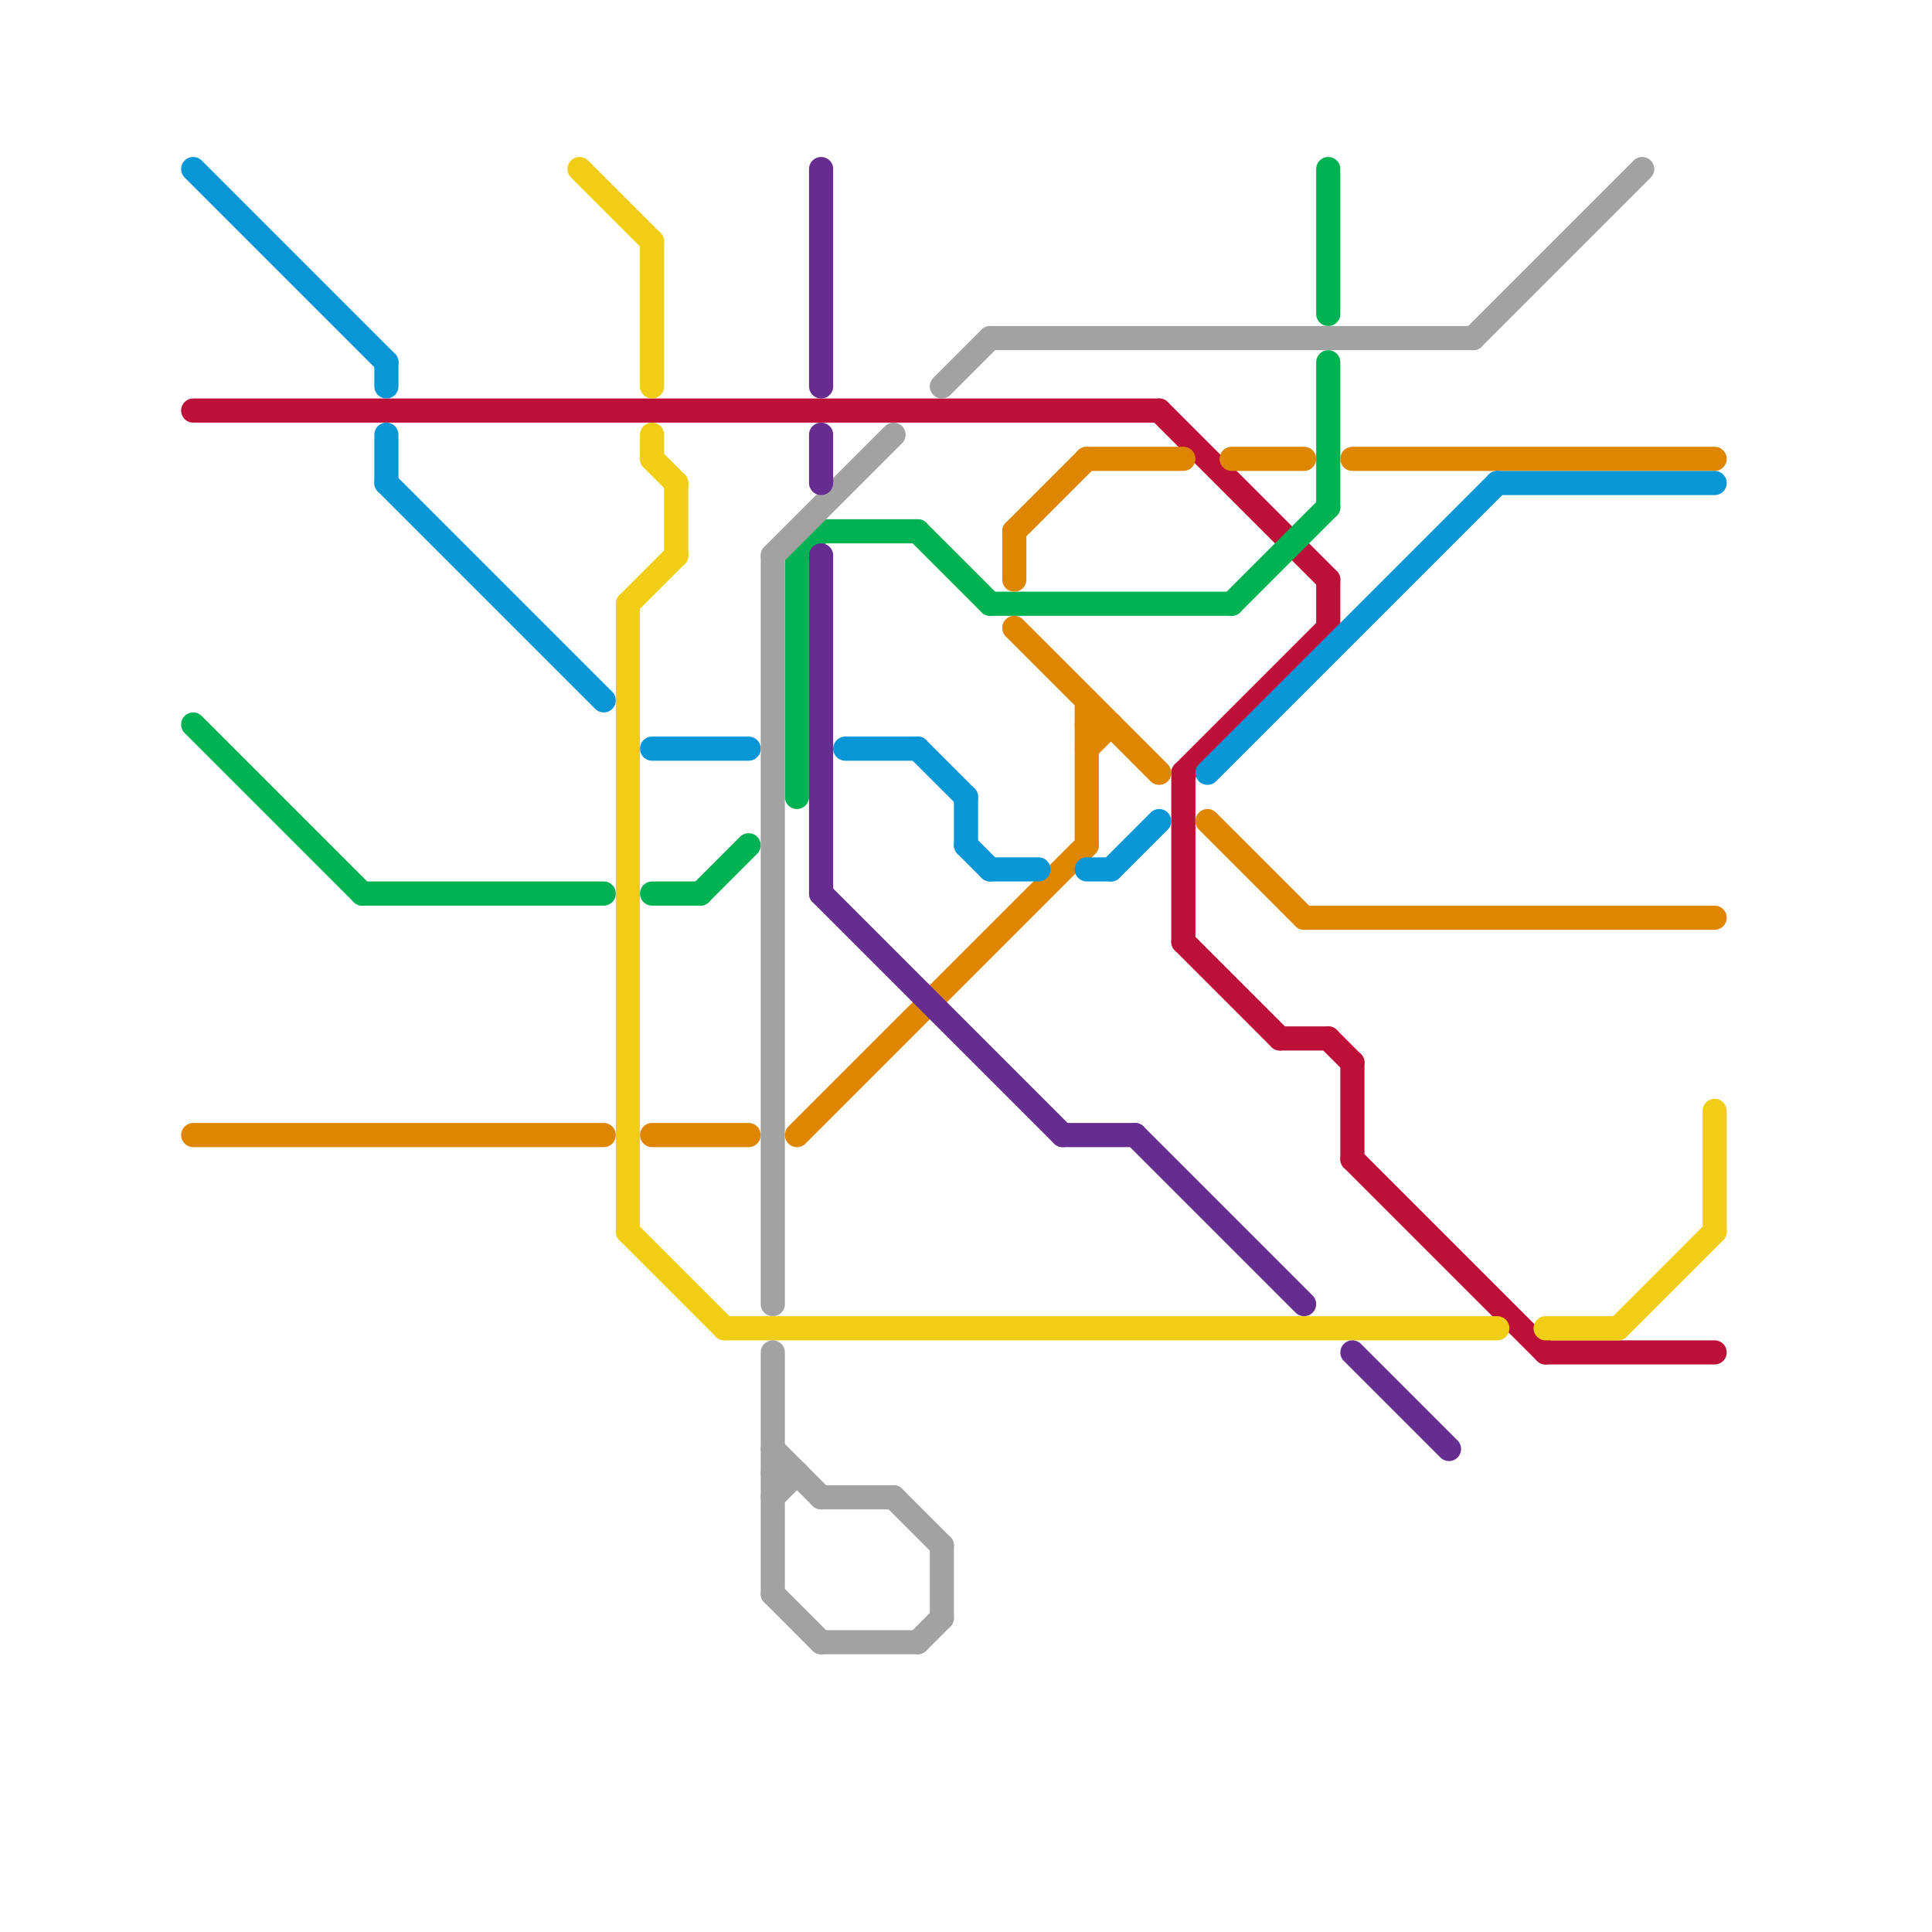 
<svg version="1.1" xmlns="http://www.w3.org/2000/svg" viewBox="0 0 80 80">
<style>text { font: 1px Helvetica; font-weight: 600; white-space: pre; dominant-baseline: central; } line { stroke-width: 1; fill: none; stroke-linecap: round; stroke-linejoin: round; } .c0 { stroke: #bd1038 } .c1 { stroke: #00b251 } .c2 { stroke: #df8600 } .c3 { stroke: #0896d7 } .c4 { stroke: #f0ce15 } .c5 { stroke: #a2a2a2 } .c6 { stroke: #662c90 }</style><defs><g id="wm-xf"><circle r="1.2" fill="#000"/><circle r="0.9" fill="#fff"/><circle r="0.6" fill="#000"/><circle r="0.3" fill="#fff"/></g><g id="wm"><circle r="0.6" fill="#000"/><circle r="0.3" fill="#fff"/></g></defs><line class="c0" x1="53" y1="43" x2="55" y2="43"/><line class="c0" x1="8" y1="17" x2="48" y2="17"/><line class="c0" x1="48" y1="17" x2="55" y2="24"/><line class="c0" x1="49" y1="39" x2="53" y2="43"/><line class="c0" x1="56" y1="44" x2="56" y2="48"/><line class="c0" x1="55" y1="43" x2="56" y2="44"/><line class="c0" x1="49" y1="32" x2="55" y2="26"/><line class="c0" x1="64" y1="56" x2="71" y2="56"/><line class="c0" x1="49" y1="32" x2="49" y2="39"/><line class="c0" x1="56" y1="48" x2="64" y2="56"/><line class="c0" x1="55" y1="24" x2="55" y2="26"/><line class="c1" x1="15" y1="37" x2="25" y2="37"/><line class="c1" x1="27" y1="37" x2="29" y2="37"/><line class="c1" x1="55" y1="7" x2="55" y2="13"/><line class="c1" x1="38" y1="22" x2="41" y2="25"/><line class="c1" x1="29" y1="37" x2="31" y2="35"/><line class="c1" x1="34" y1="22" x2="38" y2="22"/><line class="c1" x1="8" y1="30" x2="15" y2="37"/><line class="c1" x1="33" y1="23" x2="34" y2="22"/><line class="c1" x1="55" y1="15" x2="55" y2="21"/><line class="c1" x1="33" y1="23" x2="33" y2="33"/><line class="c1" x1="51" y1="25" x2="55" y2="21"/><line class="c1" x1="41" y1="25" x2="51" y2="25"/><line class="c2" x1="45" y1="19" x2="49" y2="19"/><line class="c2" x1="42" y1="22" x2="42" y2="24"/><line class="c2" x1="27" y1="47" x2="31" y2="47"/><line class="c2" x1="56" y1="19" x2="71" y2="19"/><line class="c2" x1="51" y1="19" x2="54" y2="19"/><line class="c2" x1="42" y1="22" x2="45" y2="19"/><line class="c2" x1="45" y1="31" x2="46" y2="30"/><line class="c2" x1="8" y1="47" x2="25" y2="47"/><line class="c2" x1="54" y1="38" x2="71" y2="38"/><line class="c2" x1="45" y1="29" x2="45" y2="35"/><line class="c2" x1="50" y1="34" x2="54" y2="38"/><line class="c2" x1="33" y1="47" x2="45" y2="35"/><line class="c2" x1="42" y1="26" x2="48" y2="32"/><line class="c2" x1="45" y1="30" x2="46" y2="30"/><line class="c3" x1="16" y1="15" x2="16" y2="16"/><line class="c3" x1="38" y1="31" x2="40" y2="33"/><line class="c3" x1="35" y1="31" x2="38" y2="31"/><line class="c3" x1="41" y1="36" x2="43" y2="36"/><line class="c3" x1="62" y1="20" x2="71" y2="20"/><line class="c3" x1="40" y1="33" x2="40" y2="35"/><line class="c3" x1="46" y1="36" x2="48" y2="34"/><line class="c3" x1="16" y1="20" x2="25" y2="29"/><line class="c3" x1="40" y1="35" x2="41" y2="36"/><line class="c3" x1="45" y1="36" x2="46" y2="36"/><line class="c3" x1="8" y1="7" x2="16" y2="15"/><line class="c3" x1="27" y1="31" x2="31" y2="31"/><line class="c3" x1="16" y1="18" x2="16" y2="20"/><line class="c3" x1="50" y1="32" x2="62" y2="20"/><line class="c4" x1="26" y1="25" x2="26" y2="51"/><line class="c4" x1="26" y1="25" x2="28" y2="23"/><line class="c4" x1="27" y1="10" x2="27" y2="16"/><line class="c4" x1="26" y1="51" x2="30" y2="55"/><line class="c4" x1="67" y1="55" x2="71" y2="51"/><line class="c4" x1="27" y1="19" x2="28" y2="20"/><line class="c4" x1="30" y1="55" x2="62" y2="55"/><line class="c4" x1="71" y1="46" x2="71" y2="51"/><line class="c4" x1="64" y1="55" x2="67" y2="55"/><line class="c4" x1="27" y1="18" x2="27" y2="19"/><line class="c4" x1="24" y1="7" x2="27" y2="10"/><line class="c4" x1="28" y1="20" x2="28" y2="23"/><line class="c5" x1="32" y1="56" x2="32" y2="66"/><line class="c5" x1="32" y1="62" x2="33" y2="61"/><line class="c5" x1="34" y1="62" x2="37" y2="62"/><line class="c5" x1="32" y1="23" x2="32" y2="54"/><line class="c5" x1="38" y1="68" x2="39" y2="67"/><line class="c5" x1="61" y1="14" x2="68" y2="7"/><line class="c5" x1="37" y1="62" x2="39" y2="64"/><line class="c5" x1="32" y1="23" x2="37" y2="18"/><line class="c5" x1="32" y1="60" x2="34" y2="62"/><line class="c5" x1="32" y1="61" x2="33" y2="61"/><line class="c5" x1="34" y1="68" x2="38" y2="68"/><line class="c5" x1="39" y1="64" x2="39" y2="67"/><line class="c5" x1="32" y1="66" x2="34" y2="68"/><line class="c5" x1="41" y1="14" x2="61" y2="14"/><line class="c5" x1="39" y1="16" x2="41" y2="14"/><line class="c6" x1="44" y1="47" x2="47" y2="47"/><line class="c6" x1="34" y1="23" x2="34" y2="37"/><line class="c6" x1="56" y1="56" x2="60" y2="60"/><line class="c6" x1="34" y1="7" x2="34" y2="16"/><line class="c6" x1="34" y1="37" x2="44" y2="47"/><line class="c6" x1="34" y1="18" x2="34" y2="20"/><line class="c6" x1="47" y1="47" x2="54" y2="54"/>
</svg>
